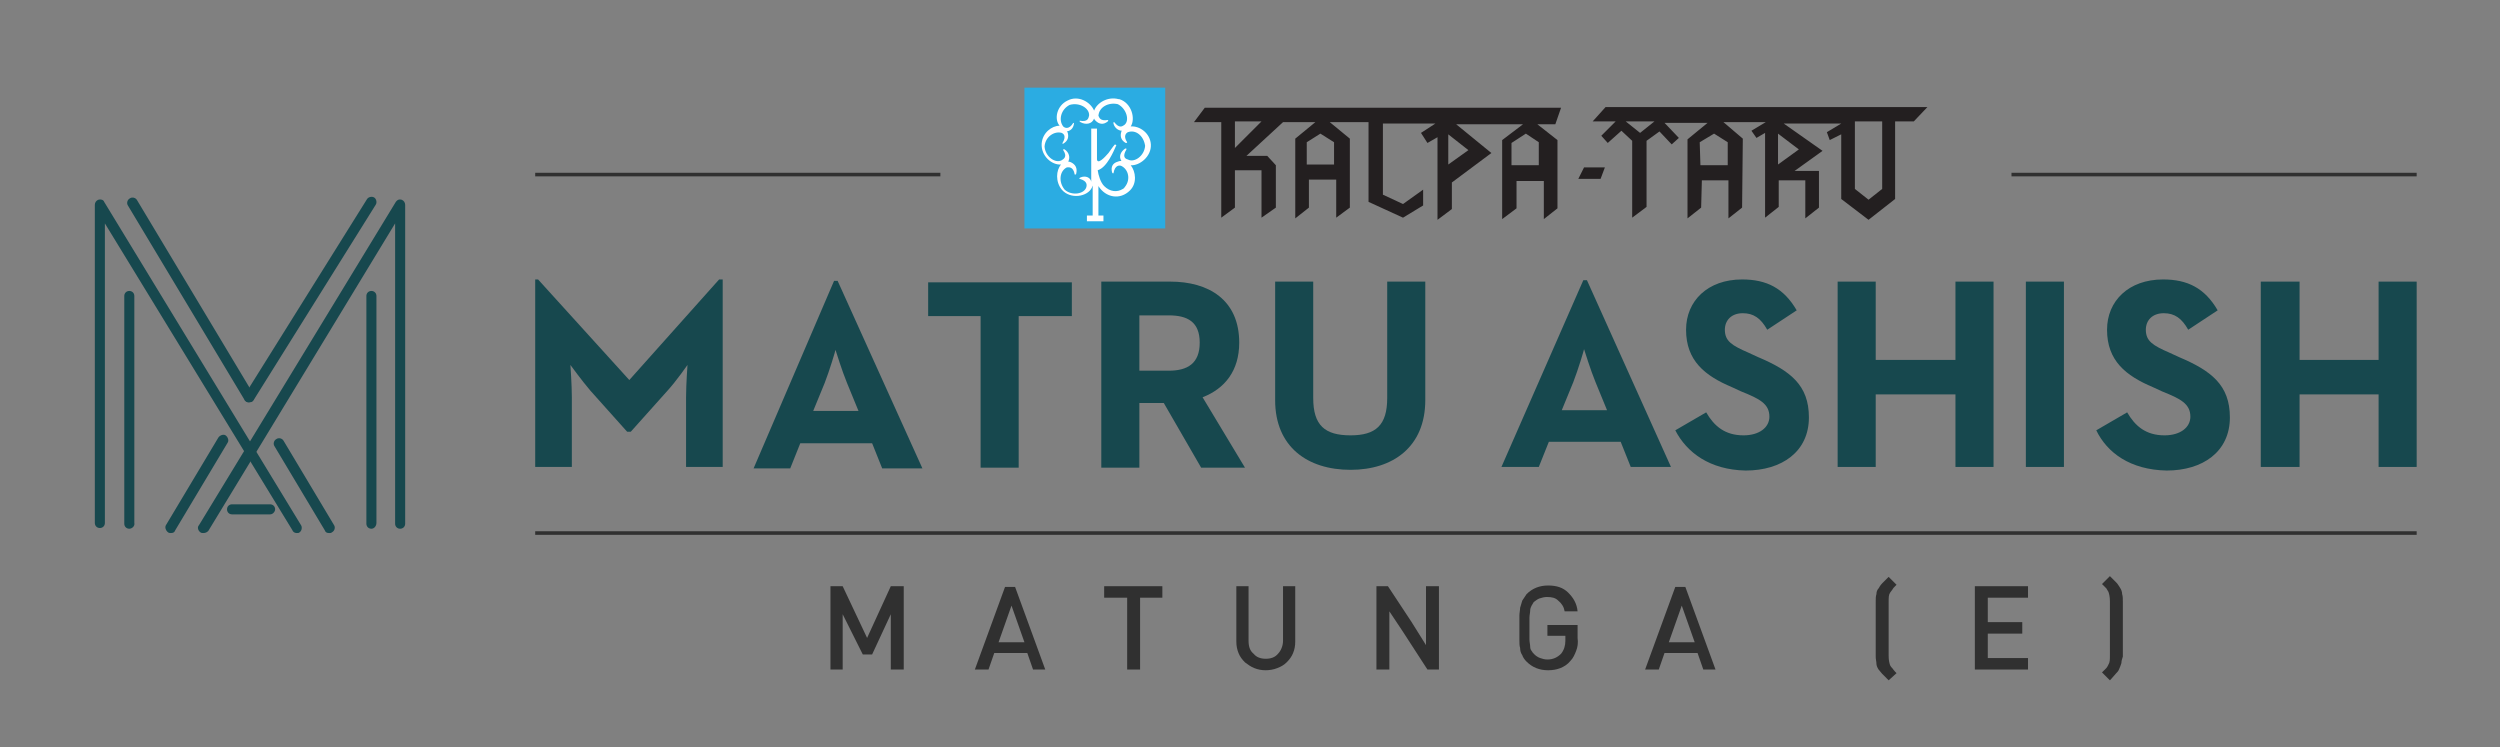 <?xml version="1.0" encoding="utf-8"?>
<!-- Generator: Adobe Illustrator 25.4.1, SVG Export Plug-In . SVG Version: 6.00 Build 0)  -->
<svg version="1.1" id="Layer_1" xmlns="http://www.w3.org/2000/svg" xmlns:xlink="http://www.w3.org/1999/xlink" x="0px" y="0px"
	 viewBox="0 0 348 104" style="enable-background:new 0 0 348 104;" xml:space="preserve">
<rect x="0" y="0" width="348" height="104" fill="#808080" stroke="none"/>
<style type="text/css">
	.st0{fill:#17484E;}
	.st1{fill:#303030;}
	.st2{fill:none;stroke:#303030;stroke-width:0.5;stroke-miterlimit:10;}
	.st3{fill-rule:evenodd;clip-rule:evenodd;fill:#2BACE2;}
	.st4{fill-rule:evenodd;clip-rule:evenodd;fill:#FFFFFF;}
	.st5{fill:#231F20;}
</style>
<g>
	<path class="st0" d="M37.6,71.6h-5.3c-0.4,0-0.7-0.3-0.7-0.7c0-0.4,0.3-0.7,0.7-0.7h5.3c0.4,0,0.7,0.3,0.7,0.7
		C38.3,71.2,38,71.6,37.6,71.6"/>
	<path class="st0" d="M41.3,74.2c-0.2,0-0.5-0.1-0.6-0.4L14.6,31.1v41.7c0,0.4-0.3,0.7-0.7,0.7c-0.4,0-0.7-0.3-0.7-0.7V28.5
		c0-0.3,0.2-0.6,0.5-0.7c0.3-0.1,0.7,0,0.8,0.3l27.4,45c0.2,0.3,0.1,0.8-0.2,1C41.6,74.2,41.5,74.2,41.3,74.2"/>
	<path class="st0" d="M18,73.6c-0.4,0-0.7-0.3-0.7-0.7V41.2c0-0.4,0.3-0.7,0.7-0.7c0.4,0,0.7,0.3,0.7,0.7v31.6
		C18.8,73.2,18.4,73.6,18,73.6"/>
	<path class="st0" d="M28.3,74.2c-0.1,0-0.3,0-0.4-0.1c-0.3-0.2-0.5-0.7-0.2-1l27.4-45c0.2-0.3,0.5-0.4,0.8-0.3
		c0.3,0.1,0.5,0.4,0.5,0.7v44.4c0,0.4-0.3,0.7-0.7,0.7c-0.4,0-0.7-0.3-0.7-0.7V31.1L29,73.9C28.8,74.1,28.6,74.2,28.3,74.2"/>
	<path class="st0" d="M51.7,73.6c-0.4,0-0.7-0.3-0.7-0.7V41.2c0-0.4,0.3-0.7,0.7-0.7c0.4,0,0.7,0.3,0.7,0.7v31.6
		C52.4,73.2,52.1,73.6,51.7,73.6"/>
	<path class="st0" d="M45.8,74.2c-0.3,0-0.5-0.1-0.6-0.4l-7-11.7c-0.2-0.3-0.1-0.8,0.3-1c0.3-0.2,0.8-0.1,1,0.3l7,11.7
		c0.2,0.3,0.1,0.8-0.3,1C46.1,74.2,46,74.2,45.8,74.2"/>
	<path class="st0" d="M23.8,74.2c-0.1,0-0.3,0-0.4-0.1c-0.3-0.2-0.5-0.7-0.3-1l7.3-12.2c0.2-0.3,0.7-0.5,1-0.3
		c0.3,0.2,0.5,0.7,0.3,1l-7.3,12.2C24.3,74.1,24.1,74.2,23.8,74.2"/>
	<path class="st0" d="M34.6,56c-0.2,0-0.5-0.1-0.6-0.4l-16.2-27c-0.2-0.3-0.1-0.8,0.3-1c0.3-0.2,0.8-0.1,1,0.3l16.2,27
		c0.2,0.3,0.1,0.8-0.3,1C34.9,55.9,34.8,56,34.6,56"/>
	<path class="st0" d="M34.7,56c-0.1,0-0.3,0-0.4-0.1c-0.3-0.2-0.4-0.7-0.2-1l17-27.2c0.2-0.3,0.7-0.4,1-0.2c0.3,0.2,0.4,0.7,0.2,1
		l-17,27.2C35.2,55.9,35,56,34.7,56"/>
</g>
<g>
	<g>
		<path class="st0" d="M74.5,38.9h0.4l12.7,14l12.5-14h0.5V65h-5.1v-9.7c0-1.8,0.2-4.5,0.2-4.5s-1.6,2.3-2.8,3.6l-5.1,5.7h-0.5
			l-5.1-5.7c-1.2-1.4-2.8-3.6-2.8-3.6s0.2,2.8,0.2,4.5V65h-5.1V38.9z"/>
		<path class="st0" d="M116.1,39.1h0.5l11.8,26.1h-5.6l-1.4-3.5h-10l-1.4,3.5h-5.1L116.1,39.1z M119.5,57.2l-1.6-3.9
			c-0.7-1.7-1.5-4.3-1.6-4.6c0,0.1-0.8,2.8-1.5,4.6l-1.6,3.9H119.5z"/>
		<polygon class="st0" points="136.5,44 129.2,44 129.2,39.3 149.2,39.3 149.2,44 141.8,44 141.8,65.1 136.5,65.1 		"/>
		<path class="st0" d="M153.3,39.2h9.6c5.3,0,9.6,2.5,9.6,8.5c0,3.9-2,6.4-5.1,7.6l5.9,9.8h-6.1l-5.2-9h-3.4v9h-5.3V39.2z
			 M162.7,51.6c2.6,0,4.3-1,4.3-3.9c0-2.9-1.7-3.8-4.3-3.8h-4.1v7.7H162.7z"/>
		<path class="st0" d="M177.5,55.7V39.2h5.3v16.2c0,3.8,1.6,5.2,5.2,5.2c3.5,0,5.1-1.4,5.1-5.2V39.2h5.3v16.5
			c0,6.5-4.5,9.7-10.4,9.7C182,65.4,177.5,62.2,177.5,55.7"/>
		<path class="st0" d="M220.4,39h0.5L232.6,65h-5.6l-1.4-3.5h-10l-1.4,3.5H209L220.4,39z M223.7,57.1l-1.6-3.9
			c-0.7-1.7-1.5-4.3-1.6-4.6c0,0.1-0.8,2.8-1.5,4.6l-1.6,3.9H223.7z"/>
		<path class="st0" d="M233.2,59.9l4.3-2.5c1.1,1.9,2.6,3.2,5.2,3.2c2.2,0,3.6-1.1,3.6-2.6c0-1.8-1.4-2.5-3.9-3.5l-1.3-0.6
			c-3.8-1.6-6.4-3.7-6.4-8c0-4,3-7,7.8-7c3.4,0,5.8,1.2,7.6,4.3l-4.1,2.7c-0.9-1.6-1.9-2.3-3.4-2.3c-1.6,0-2.5,1-2.5,2.3
			c0,1.6,1,2.2,3.3,3.2l1.3,0.6c4.5,1.9,7.1,3.9,7.1,8.4c0,4.8-3.8,7.4-8.8,7.4C238,65.4,234.8,63,233.2,59.9"/>
		<polygon class="st0" points="255.8,39.2 261.1,39.2 261.1,50.1 272.2,50.1 272.2,39.2 277.5,39.2 277.5,65 272.2,65 272.2,54.9 
			261.1,54.9 261.1,65 255.8,65 		"/>
		<rect x="282" y="39.2" class="st0" width="5.3" height="25.8"/>
		<path class="st0" d="M291.8,59.9l4.3-2.5c1.1,1.9,2.6,3.2,5.2,3.2c2.2,0,3.6-1.1,3.6-2.6c0-1.8-1.4-2.5-3.9-3.5l-1.3-0.6
			c-3.8-1.6-6.4-3.7-6.4-8c0-4,3-7,7.8-7c3.4,0,5.8,1.2,7.6,4.3l-4.1,2.7c-0.9-1.6-1.9-2.3-3.4-2.3c-1.6,0-2.5,1-2.5,2.3
			c0,1.6,1,2.2,3.3,3.2l1.3,0.6c4.5,1.9,7.1,3.9,7.1,8.4c0,4.8-3.8,7.4-8.8,7.4C296.5,65.4,293.3,63,291.8,59.9"/>
		<polygon class="st0" points="314.7,39.2 320.1,39.2 320.1,50.1 331.1,50.1 331.1,39.2 336.4,39.2 336.4,65 331.1,65 331.1,54.9 
			320.1,54.9 320.1,65 314.7,65 		"/>
	</g>
	<g>
		<polygon class="st1" points="124,93.2 124,85.5 121.4,91.1 120.1,91.1 117.3,85.5 117.3,93.2 115.6,93.2 115.6,81.6 117.3,81.6 
			120.7,88.8 124,81.6 125.8,81.6 125.8,93.2 		"/>
		<path class="st1" d="M143.8,93.2l-0.8-2.3h-4.6l-0.8,2.3h-1.9l4.2-11.5h1.4l4.2,11.5H143.8z M140.8,84.3l-1.8,5.1h3.6L140.8,84.3z
			"/>
		<polygon class="st1" points="158.7,83.2 158.7,93.2 156.9,93.2 156.9,83.2 153.7,83.2 153.7,81.6 161.8,81.6 161.8,83.2 		"/>
		<path class="st1" d="M180,90.9c-0.2,0.5-0.5,0.9-0.9,1.3c-0.4,0.4-0.8,0.6-1.3,0.8c-0.5,0.2-1.1,0.3-1.6,0.3
			c-0.6,0-1.1-0.1-1.6-0.3c-0.5-0.2-0.9-0.5-1.3-0.8c-0.4-0.4-0.7-0.8-0.9-1.3c-0.2-0.5-0.3-1-0.3-1.6v-7.7h1.7v7.6
			c0,0.8,0.2,1.4,0.7,1.8c0.4,0.5,1,0.7,1.7,0.7c0.7,0,1.3-0.2,1.7-0.7c0.4-0.4,0.7-1.1,0.7-1.8v-7.6h1.7v7.7
			C180.3,89.9,180.2,90.4,180,90.9"/>
		<polygon class="st1" points="198.7,93.2 195.2,87.8 193.4,85.1 193.4,93.2 191.6,93.2 191.6,81.6 193.2,81.6 196.5,86.6 
			198.5,89.8 198.5,81.6 200.3,81.6 200.3,93.2 		"/>
		<path class="st1" d="M219.4,90.6c-0.2,0.5-0.4,1-0.8,1.4c-0.4,0.5-0.9,0.8-1.4,1c-0.5,0.2-1.1,0.3-1.7,0.3c-1.2,0-2.2-0.4-3-1.2
			c-0.3-0.3-0.5-0.6-0.6-0.9c-0.2-0.3-0.3-0.6-0.3-1c-0.1-0.3-0.1-0.7-0.1-1.1c0-0.4,0-1,0-1.7c0-0.7,0-1.3,0-1.7
			c0-0.4,0.1-0.8,0.1-1.1c0.1-0.3,0.2-0.7,0.3-1c0.2-0.3,0.4-0.6,0.6-0.9c0.8-0.8,1.8-1.2,3-1.2c1.2,0,2.1,0.3,2.8,1
			c0.7,0.7,1.2,1.5,1.3,2.6h-1.8c-0.1-0.6-0.4-1.1-0.9-1.5c-0.4-0.4-0.9-0.5-1.6-0.5c-0.3,0-0.7,0.1-1,0.2c-0.3,0.1-0.5,0.3-0.8,0.5
			c-0.1,0.2-0.2,0.3-0.3,0.5c-0.1,0.2-0.2,0.4-0.2,0.7c0,0.3-0.1,0.6-0.1,1c0,0.4,0,0.9,0,1.5c0,0.6,0,1.1,0,1.5
			c0,0.4,0.1,0.7,0.1,1c0,0.3,0.1,0.5,0.2,0.6c0.1,0.2,0.2,0.3,0.4,0.5c0.2,0.2,0.5,0.4,0.8,0.5c0.3,0.1,0.6,0.2,1,0.2
			c0.8,0,1.4-0.3,1.9-0.8c0.4-0.5,0.6-1.1,0.6-1.8v-0.7h-2.5V87h4.2v1.8C219.7,89.5,219.6,90.1,219.4,90.6"/>
		<path class="st1" d="M237.1,93.2l-0.8-2.3h-4.6l-0.8,2.3h-1.9l4.2-11.5h1.4l4.2,11.5H237.1z M234.1,84.3l-1.8,5.1h3.6L234.1,84.3z
			"/>
		<path class="st1" d="M262.9,94.7l-0.2-0.2c-0.3-0.3-0.5-0.5-0.7-0.7c-0.2-0.2-0.3-0.4-0.5-0.6c-0.2-0.3-0.3-0.6-0.3-0.8
			c0-0.3-0.1-0.6-0.1-1v-7.7c0-0.4,0-0.7,0.1-1c0-0.3,0.1-0.6,0.3-0.8c0.1-0.2,0.3-0.5,0.5-0.7c0.2-0.2,0.4-0.4,0.7-0.7l0.2-0.2
			l1.1,1.1c-0.1,0.1-0.1,0.1-0.2,0.2c-0.2,0.2-0.3,0.3-0.4,0.5c-0.1,0.1-0.2,0.3-0.3,0.4c-0.2,0.3-0.2,0.7-0.2,1.3v7.5
			c0,0.6,0.1,1,0.2,1.3c0.1,0.2,0.2,0.3,0.3,0.4c0.1,0.1,0.2,0.3,0.4,0.5c0,0,0.1,0.1,0.2,0.2L262.9,94.7z"/>
		<polygon class="st1" points="274.9,93.2 274.9,81.6 282.3,81.6 282.3,83.2 276.7,83.2 276.7,86.6 281.5,86.6 281.5,88.2 
			276.7,88.2 276.7,91.6 282.3,91.6 282.3,93.2 		"/>
		<path class="st1" d="M295.3,92.3c-0.1,0.3-0.2,0.6-0.3,0.8c-0.1,0.3-0.3,0.5-0.5,0.7c-0.2,0.2-0.4,0.5-0.7,0.8l-0.1,0.1l-1.1-1.1
			l0.1-0.1c0.2-0.2,0.4-0.4,0.5-0.5c0.1-0.1,0.2-0.3,0.3-0.5c0.2-0.3,0.2-0.7,0.2-1.3v-7.5c0-0.6-0.1-1-0.2-1.3
			c-0.1-0.2-0.2-0.3-0.3-0.5c-0.1-0.1-0.3-0.3-0.5-0.5l-0.1-0.1l1.1-1.1l0.1,0.1c0.3,0.3,0.6,0.6,0.8,0.8c0.2,0.2,0.3,0.4,0.5,0.7
			c0.2,0.3,0.3,0.6,0.3,0.9c0.1,0.3,0.1,0.6,0.1,1v7.7C295.4,91.7,295.3,92,295.3,92.3"/>
	</g>
	<line class="st2" x1="74.5" y1="74.2" x2="336.4" y2="74.2"/>
	<line class="st2" x1="74.5" y1="24.3" x2="130.9" y2="24.3"/>
	<line class="st2" x1="280" y1="24.3" x2="336.4" y2="24.3"/>
</g>
<g>
	<g>
		<rect x="142.6" y="12.2" class="st3" width="19.6" height="19.6"/>
		<path class="st4" d="M148.6,14L148.6,14c1.5-0.8,3.2,0.2,3.7,1.4c0.4-1.1,1.9-2,3.4-1.6c0,0,0,0,0.1,0c1.7,0.5,2.3,2.7,1.6,3.8
			c1.2-0.1,2.7,0.9,2.8,2.5l0,0c0.1,1.7-1.6,3-2.8,2.9c0.7,0.9,0.9,2.5-0.1,3.5l0,0c-1.4,1.4-3.4,1-4.4-0.6V30h0.7v0.8h-2.3V30h0.8
			v-4.2c0,0.1-0.1,0.2-0.1,0.3c-0.6,1.3-3,1.7-4.2,0.3l0,0c-0.9-1.1-0.8-2.7-0.1-3.5c-1.3,0.1-2.8-1.2-2.7-2.9l0,0
			c0.1-1.5,1.4-2.5,2.5-2.5C146.7,16.6,147.1,14.7,148.6,14 M151.9,25.3v-7.4h0.8v4.3c0.1,0.7,1-0.2,1.6-0.9
			c0.1-0.1,0.6-0.9,0.9-1.2l0.2,0.1c-0.4,0.9-1.3,3.1-2.6,3.5c0.1,0.7,0.4,1.7,0.9,2.2c0.8,0.8,1.8,0.9,2.6,0.4
			c0.2-0.1,0.2-0.2,0.3-0.3c0.8-1,0.5-2.4-0.5-2.9c-0.2-0.1-0.9-0.2-1.1,1c-0.1,0.1-0.1,0-0.2-0.1c-0.2-0.8,0.1-1.3,0.8-1.5
			c0,0,0.2-0.1,0.5-0.1c-0.4-0.6-0.1-1.3,0.5-1.7c0.2-0.1,0.2,0,0.2,0.1c-0.6,1-0.2,1.3,0.2,1.4c0.9,0.5,2.3-0.5,2.4-1.9
			c-0.2-1.4-1.3-2.3-2.4-1.9c-0.2,0.1-0.7,0.5-0.1,1.4c0,0.1-0.1,0.1-0.2,0.1c-0.7-0.4-0.8-1-0.6-1.6c0,0,0-0.1,0.1-0.1
			c-0.6,0-1.1-0.5-1.2-1c-0.1-0.2,0.1-0.2,0.1-0.2c0.7,0.9,1.1,0.6,1.4,0.4c0.8-0.6,0.3-2.3-0.9-2.9c-1.3-0.3-2.6,0.4-2.7,1.6
			c0.1,0.2,0.2,0.8,1.3,0.6c0.1,0.1,0.1,0.1,0,0.2c-0.6,0.5-1.2,0.4-1.7-0.1c0,0-0.2-0.2-0.2-0.3c-0.3,0.8-1.2,0.9-1.9,0.5
			c-0.2-0.1-0.1-0.2-0.1-0.2c1.1,0.2,1.2-0.3,1.3-0.7c0.1-1-1.3-1.9-2.7-1.5c-1.2,0.6-1.6,2.1-0.9,3c0.2,0.2,0.8,0.5,1.4-0.5
			c0.1,0,0.1,0.1,0.1,0.1c-0.1,0.7-0.5,1-1,1.1c0.1,0.1,0.1,0.1,0.1,0.1c0.2,0.6,0.1,1.2-0.6,1.6c-0.1,0.1-0.1,0-0.1-0.1
			c0.6-1,0.1-1.3-0.1-1.4c-1-0.3-2.3,0.5-2.4,1.9c0.1,1.4,1.5,2.4,2.4,1.9c0.3-0.2,0.8-0.5,0.2-1.4c0-0.1,0-0.2,0.2-0.1
			c0.6,0.4,0.8,1.1,0.5,1.7c0.2,0,0.4,0.1,0.4,0.1c0.6,0.3,0.9,0.8,0.7,1.6c0,0.1-0.1,0.1-0.2,0.1c-0.2-1.2-0.9-1-1.1-1
			c-1,0.5-1.2,2-0.3,3.1c1,0.9,2.7,0.6,3-0.3c0.1-0.3,0.2-0.9-0.9-1.2c-0.1,0-0.1-0.1,0.1-0.2C151.1,24.4,151.8,24.7,151.9,25.3"/>
		<path class="st5" d="M217.3,15h-49.6l-1.5,2h3.8v13.3l1.9-1.4v-5.2h3.7v6.6l2-1.4V23l-1.2-1.3h-2.9l5.1-4.7h4.5l-2.8,2.3v11.1
			l1.9-1.5V25h3.8v5.3l1.9-1.4v-9.6l-2.8-2.3h5.4v11.1l4.8,2.2l2.8-1.7v-2.2l-2.8,2l-2.8-1.3v-9.9h7.3l-2,1.3l0.9,1.4l1.4-0.8v11.5
			l2-1.5v-3.7l5.5-4.1l-4.9-4h9.3l-2.9,2.2v11l2-1.5v-3.8h3.8v5.3l1.9-1.5v-9.5l-2.8-2.2h2.5L217.3,15z M171.9,20.6v-3.7h3.7
			L171.9,20.6z M185.7,19.8v3.1h-3.8v-3.1l1.9-1.2L185.7,19.8z M204.4,20.9l-2.8,2v-4.2L204.4,20.9z M214.2,19.8V23h-3.8v-3.1l2-1.3
			L214.2,19.8z"/>
		<polygon class="st5" points="219.7,24.9 222.8,24.9 223.4,23.3 220.5,23.3 		"/>
		<path class="st5" d="M221.7,16.9h3.2l-2,2l0.9,1l1.9-1.7l1.5,1.4v10.7l2-1.5v-9.2l1.8-1.3l1.7,1.8l1-0.9l-2-2.1h6l-2.8,2.3v11
			l1.9-1.5l0.1-3.8h3.7v5.3l1.9-1.5l0.1-9.6l-2.7-2.3h5.9l-2,1.2l0.7,1l1.2-0.7v11.8l1.9-1.5v-3.7h3.7v5.3l1.9-1.5v-5.1h-3.4
			l3.9-2.8l-5.4-3.8h8l-2,1.2l0.4,1.1l1.6-0.8v9l3.8,2.9l3.7-2.9V16.9h2.6l1.9-2h-44.8L221.7,16.9z M258.3,16.9h3.7v9.4l-1.9,1.5
			l-1.9-1.5V16.9z M247.5,18.6l2.9,2.2l-2.9,2.1V18.6z M240.5,19.8V23h-3.8l-0.1-3.2l2-1.2L240.5,19.8z M230.3,16.9l-2,1.6l-2-1.6
			H230.3z"/>
	</g>
</g>
</svg>
